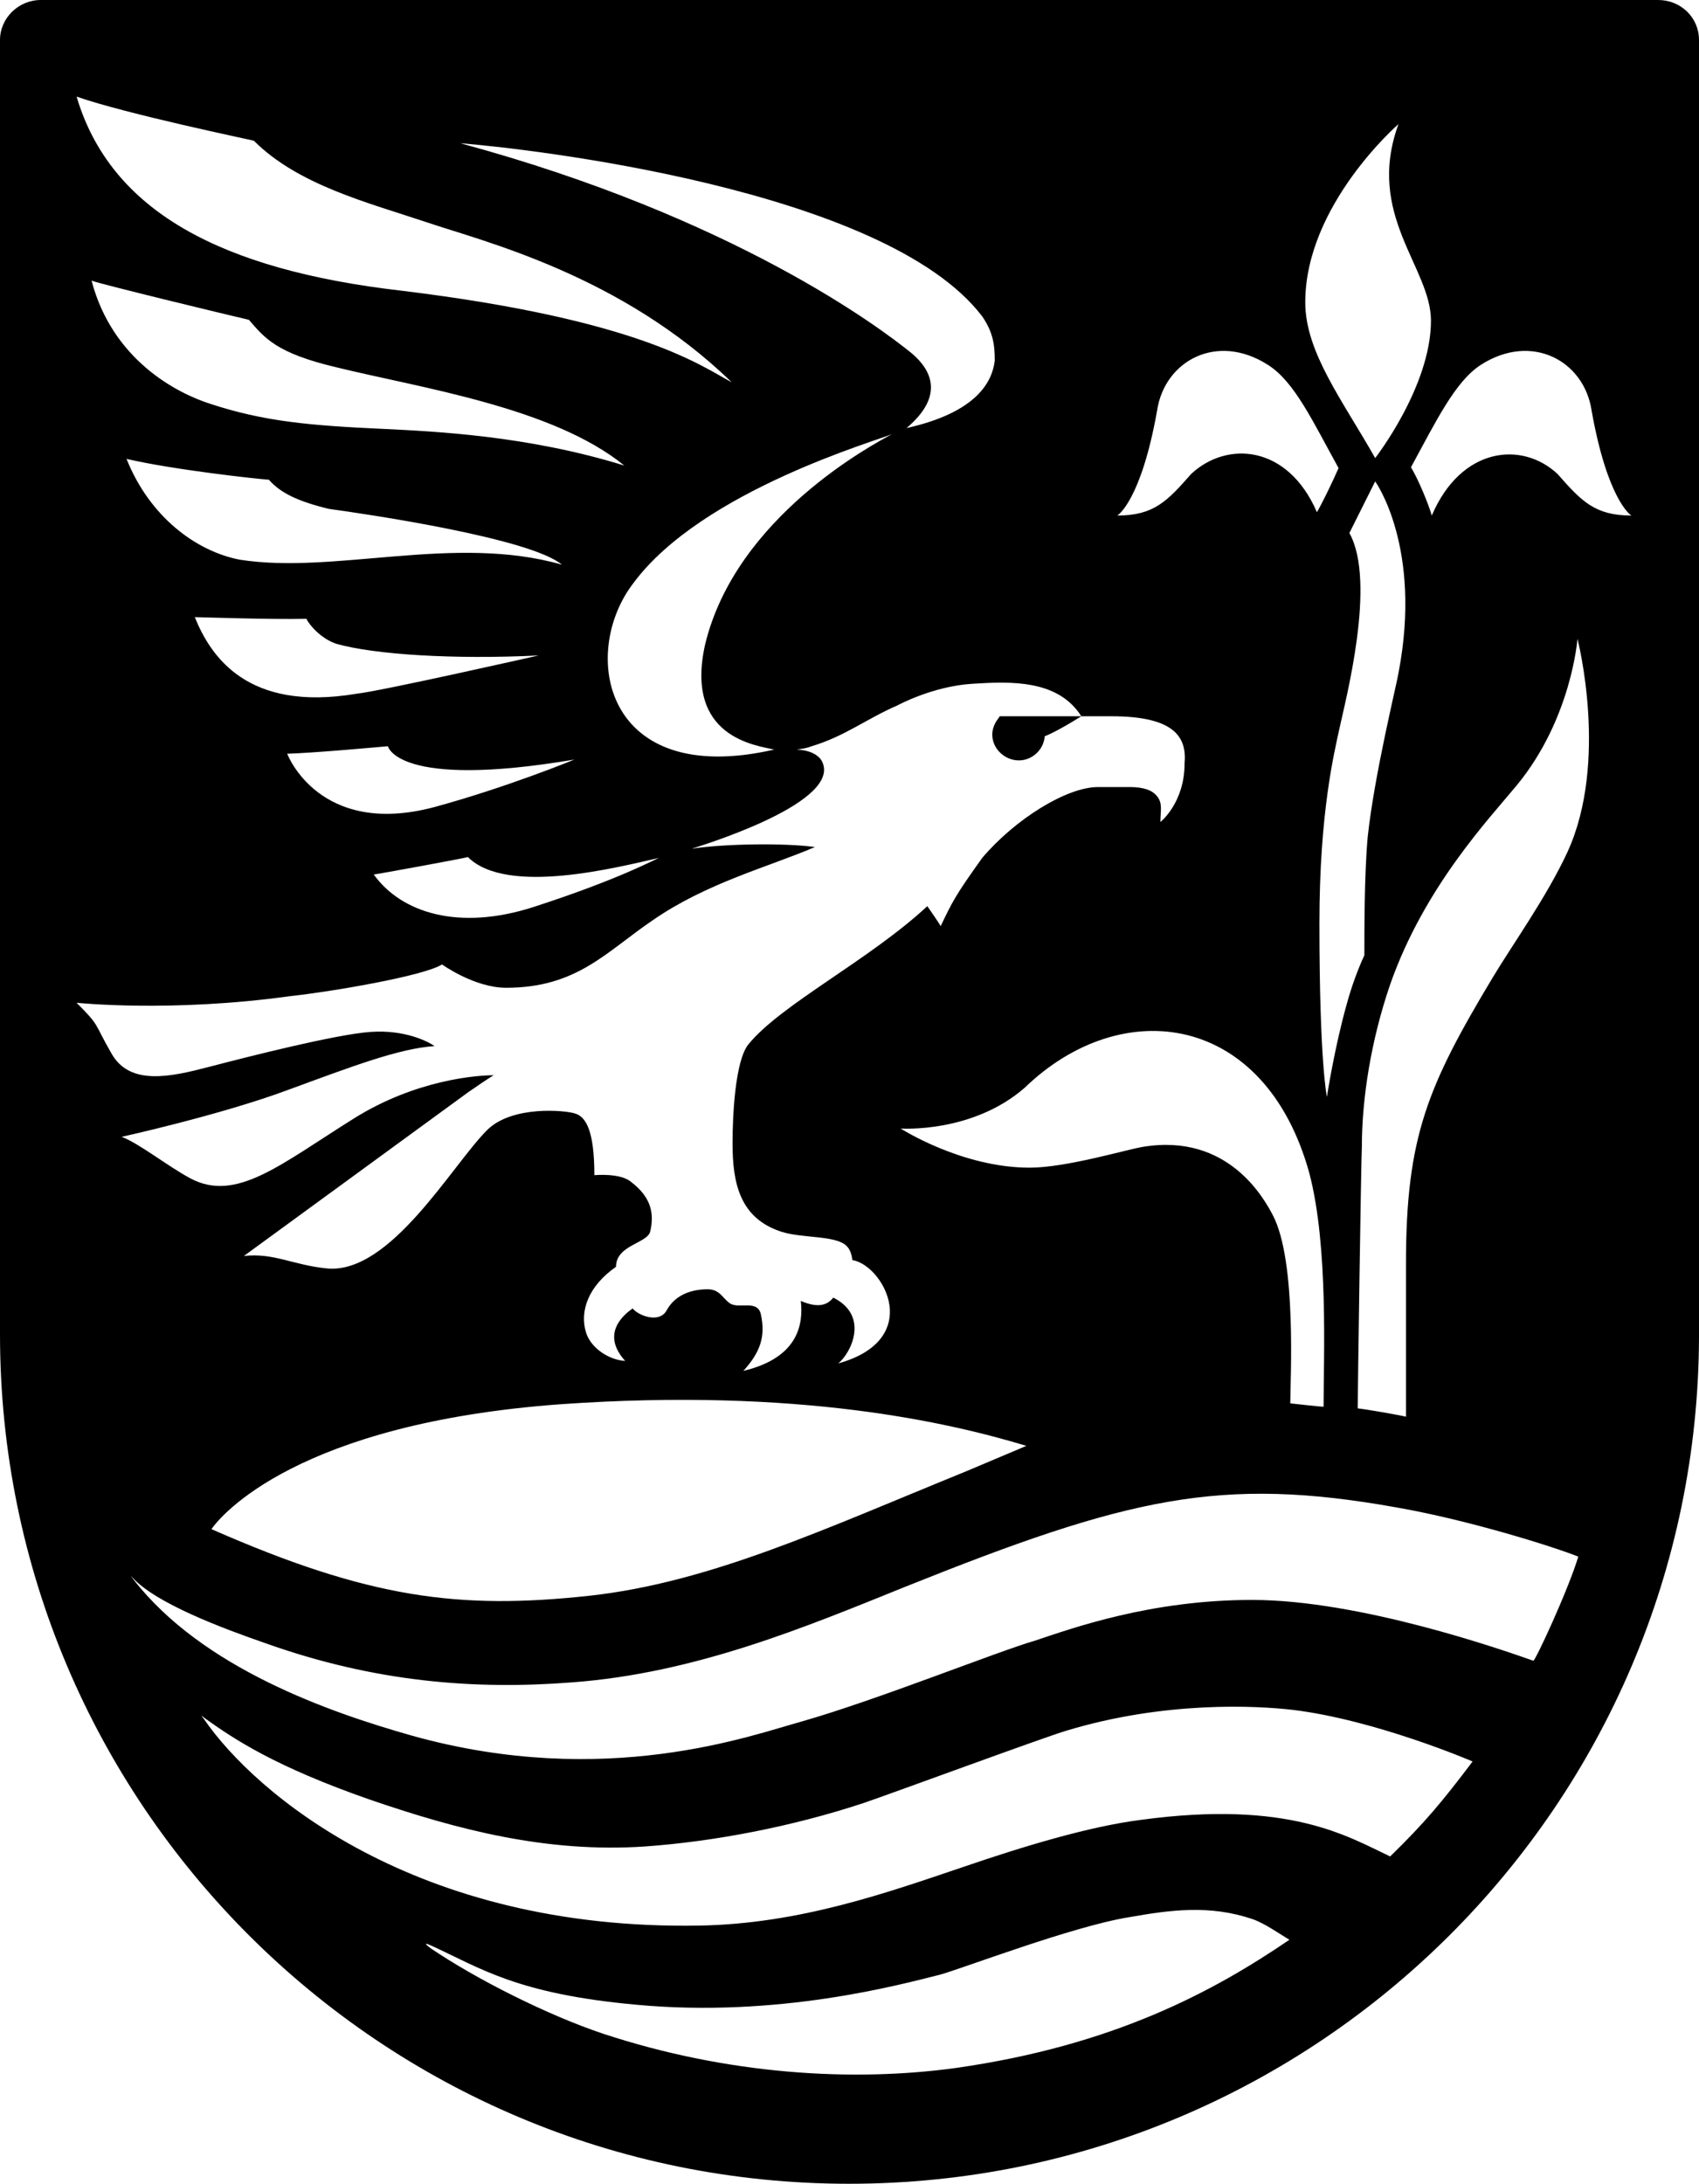 <?xml version="1.0" encoding="UTF-8"?>
<svg id="Layer_1" data-name="Layer 1" xmlns="http://www.w3.org/2000/svg" viewBox="0 0 204.1 262.2">
  <path d="m199.2,0H4.9C2.2,0,0,2.2,0,4.8v155.4c0,56.4,45.7,102,102,102s102-45.6,102.1-101.8V4.8c0-2.7-2.2-4.8-4.9-4.8Zm-31.2,14.9c-4,10.9,3.9,17.2,3.9,23.6,0,7.9-6.7,16.5-6.7,16.5-3.9-6.9-8.4-12.7-8.4-18.7,0-11.7,11.2-21.4,11.2-21.4Zm-15.1,131c-1-1.9-5.3-9.9-15.6-8.2-1.9.3-9.2,2.5-13.6,2.5-8.2,0-15.5-4.7-15.5-4.7,0,0,8.6.6,14.9-4.9,11.7-11.3,28.9-9,34.2,10.3,2.3,8.8,1.7,22.1,1.7,28-.5,0-3-.3-4-.4,0-2.8.8-17.1-2.1-22.6Zm-29.6,27.7s-5.7,2.4-7.1,3c-17.2,7-30.9,13.4-45.4,15-15.7,1.7-26.5.3-45.4-8,1.1-1.6,10.3-12.7,42-15,28.6-2,46.6,2.2,55.9,5Zm35.2-62.7h0s0,0,0,0c0-13.4,1.8-20.6,2.4-23.4.7-3.3,4.5-17.6,1.2-23.5,0,0,2.9-5.8,3.1-6.2,0,0,5.7,7.9,2.8,23-.2,1.3-2.9,12.2-3.7,19.7-.4,4.4-.4,11-.4,14.2-.7,1.5-1.5,3.6-2.1,5.8-1.5,5.3-2.4,11.2-2.4,11.2,0,0-.9-4.1-.9-20.8h0Zm-19.5-61.6c.9-6,7.2-9.4,13.3-5.5,3.2,2,5.4,6.8,8.5,12.4-.7,1.6-1.9,4.1-2.6,5.3-3.5-8.1-10.8-8.6-15.1-4.6-2.9,3.3-4.5,5-8.9,5,.1,0,2.9-1.9,4.8-12.6Zm-21-11.3c1.3,1.9,1.5,3.4,1.5,5.3-.3,2.5-2.1,6.2-10.6,8.1,4.5-3.8,3.1-6.9.6-9-3.7-3-21.3-16.3-54.2-25.2,7.7.6,51,5.4,62.7,20.8Zm-25,52c-20.5,4.7-23.4-11.6-16.9-20,8.3-11.2,29.7-17.2,31.1-17.9-2.2,1.2-18.8,9.9-22.5,25.3-2.5,11.2,6.2,12.1,8.3,12.6Zm-60.7-32.4c1.4,1.6,3.5,2.6,7.2,3.5,4.4.6,24.2,3.5,28,6.7-12.9-3.7-27.3,1.2-38.7-.6-5.2-1-10.8-5.1-13.6-12.1,5.6,1.3,15.6,2.4,17.1,2.5Zm-21.3-23.9c1.4.5,16.3,4.1,18.9,4.7,1.9,2.2,3.3,4,10.5,5.7,10.2,2.5,26,4.8,34.6,11.8-11.6-3.6-22.8-4.1-28.9-4.4-8.9-.4-14.4-.9-20.8-3-4.1-1.3-11.8-5.3-14.3-14.8Zm25.8,40.6c.4.8,1.8,2.4,3.6,3,4.6,1.3,14.1,1.9,24.3,1.4,0,0-19,4.3-21.9,4.6-13.1,2.2-17.5-4.5-19.4-9.2.4,0,9.3.3,13.4.2Zm9.8,15.3s1.1,5.2,22.4,1.6c0,0-8,3.3-16.8,5.7-13.9,3.7-17.7-6.4-17.7-6.4,3.2-.1,9.8-.7,12.1-.9Zm9.6,13.3c4.7,4.7,18.1,1.2,23,.1-.4.1-4.6,2.5-15.1,5.9-9,2.9-15.9.7-19.2-3.9.2,0,11.2-2,11.3-2.1ZM30.5,16.9c5.3,5.3,13.6,7.4,20.8,9.8,6.8,2.3,23.3,6.3,36.6,19.2-3.6-1.9-10.9-7.5-39.7-11-21.6-2.5-34.9-9.5-39-23.3,6,2.1,21,5.2,21.3,5.3Zm14,107c-4.2.3-14.8,3-19.4,4.2-4.6,1.2-9.5,2.3-11.7-1.6-2.2-3.8-1.3-3.2-4.2-6.1,0,0,11.3,1.2,25.7-.8,4.7-.5,16-2.4,18.2-3.8,0,0,3.9,2.8,7.7,2.8,8.5,0,12-4.3,17.6-8.1,6.5-4.5,13.9-6.4,19.5-8.8-3.7-.5-10.8-.4-14.8.2.6-.2,17.3-5.2,15.8-10.1-.5-1.8-3.2-1.8-3.2-1.8.6-.1,1-.1,1.8-.4,4-1.2,6.6-3.3,10.3-4.9,0,0,4.2-2.3,9-2.6,4.7-.3,10.3-.5,13.1,3.9h3.6c7.6,0,9.1,2.5,8.8,5.7,0,4.7-2.9,7-2.9,7,0-1.4.3-2.2-.4-3.1-.4-.5-1.2-1.1-3.3-1.1h-3.8c-3.8,0-10,3.9-13.9,8.5-3.3,4.6-3.6,5.3-5,8.2-.2-.4-1.4-2.1-1.6-2.4-7,6.5-17.6,11.8-21.5,16.6-1.6,2-1.9,8.6-1.9,11.9,0,4.8.9,9,5.9,10.6,2.5.8,6.5.4,7.8,1.7.5.5.6,1.1.7,1.7,2,.3,4.4,3.1,4.5,6,.1,2.5-1.5,5.1-6.2,6.4,1.5-1.2,3.8-5.7-.6-7.9-.7.9-1.8,1.3-3.9.4.3,2.7-.2,6.8-6.9,8.4,2-2.2,2.7-4.1,2.1-6.8-.4-1.8-2.6-.6-3.7-1.3-.9-.6-1.2-1.7-2.7-1.7-2,0-3.9.7-4.9,2.5-.9,1.7-3.5.6-4.1-.2-1,.7-3.9,3-.9,6.3-1.9-.1-4.1-1.5-4.7-3.4-.8-2.6.3-5.6,3.6-7.9,0-2.6,3.7-2.8,4.1-4.2.5-2.1.2-4.1-2.3-6-1.3-1.1-4.4-.8-4.4-.8,0-5.3-1-7-2.3-7.4-1.2-.4-7.6-1-10.6,2-4.2,4.2-11.6,17.3-19.2,16.6-4.1-.4-6.4-1.9-10-1.5l27-19.7c1-.7,2.5-1.7,3-2-1.9,0-9.3.5-16.8,5.2-8.8,5.5-14.1,10.1-19.6,7.2-2.8-1.5-6.3-4.3-8.3-5,0,0,11.8-2.6,19.9-5.6,7.9-2.9,13.4-5,17.7-5.3-.7-.5-3.5-2-7.7-1.7Zm70.3,124.4c-12.4,1.7-27.4.8-42.3-4.1-6.6-2.2-15.2-6.5-20.8-10.3-.4-.3-1-.8.1-.3,5.9,2.7,10.3,5.8,24.6,7.1,17.1,1.6,31.7-2.4,36.5-3.6,2.6-.7,15.9-5.8,22.7-6.9,5.1-.9,9.7-1.5,14.8.2,1.5.5,3.3,1.8,4.5,2.5-9.1,6.2-21.1,12.7-40.1,15.4Zm52.2-25.4c-5.1-2.4-12.1-6.8-29.9-4.4-6.3.8-14.2,3.2-21.5,5.7-8.9,3-19.5,6.8-31.6,7-34.1.6-53.4-15.9-59.5-24.8-.3-.4-.5-.6.1-.1,3.5,2.5,8.4,5.8,19.9,9.8,10.5,3.6,21.2,6.4,33,5.6,8.4-.6,17.7-2.4,26.2-5.2,3.8-1.3,21.7-7.9,24.4-8.7,11.9-3.6,22.9-3,27.2-2.5,9.9,1.2,21.4,6.1,21.6,6.2-3.7,4.9-5.8,7.4-9.9,11.4Zm17.2-23.5c-3.7-1.3-20.8-7.3-33.8-7.3-12.2,0-21.6,3.4-26.1,4.9-4.5,1.3-18.9,7.1-28,9.7-5.9,1.6-23.5,8.2-46.8,1.7-9.9-2.8-25.2-8.1-33.5-18.8-.2-.3-.5-.6-.1-.2,2.8,3.1,10.8,6.1,16,7.9,13.2,4.7,25.2,5.6,36.8,4.7,14.9-1.1,28.2-6.7,40.1-11.5,26.7-10.7,37.8-13.3,59-9.5,8.6,1.5,18.8,4.7,21.8,5.9-1.2,4-5.2,12.6-5.4,12.5Zm4.1-97.1c-2.5,5.4-6.6,11.1-9,15.1-7.8,13-10.4,19.1-10.4,34.3v18.4c-.8-.2-4.8-.9-5.8-1,0-1.5.4-29.6.5-31.4,0-5.8,1.1-12.8,3.4-19.5,4.1-11.7,11.9-19.9,15.2-23.9,6.6-8,7.3-17.6,7.3-17.6,0,0,3.8,14.7-1.2,25.6Zm-1.2-45.4c-4.3-4-11.6-3.2-15.1,5-.4-1.4-1.6-4.3-2.5-5.8,3-5.5,5.3-10.3,8.4-12.3,6.1-3.9,12.4-.5,13.3,5.5,1.9,10.7,4.7,12.6,4.8,12.6-4.4,0-6-1.7-8.9-5Z"/>
  <path d="m119.9,86.3c-.4.5-.7,1.2-.7,1.9,0,1.7,1.5,3.1,3.2,3.1,1.6,0,3-1.3,3.1-2.9,0,0,1.2-.4,4.4-2.4h-9.8c-.1.1-.1.2-.2.3Z"/>
</svg>